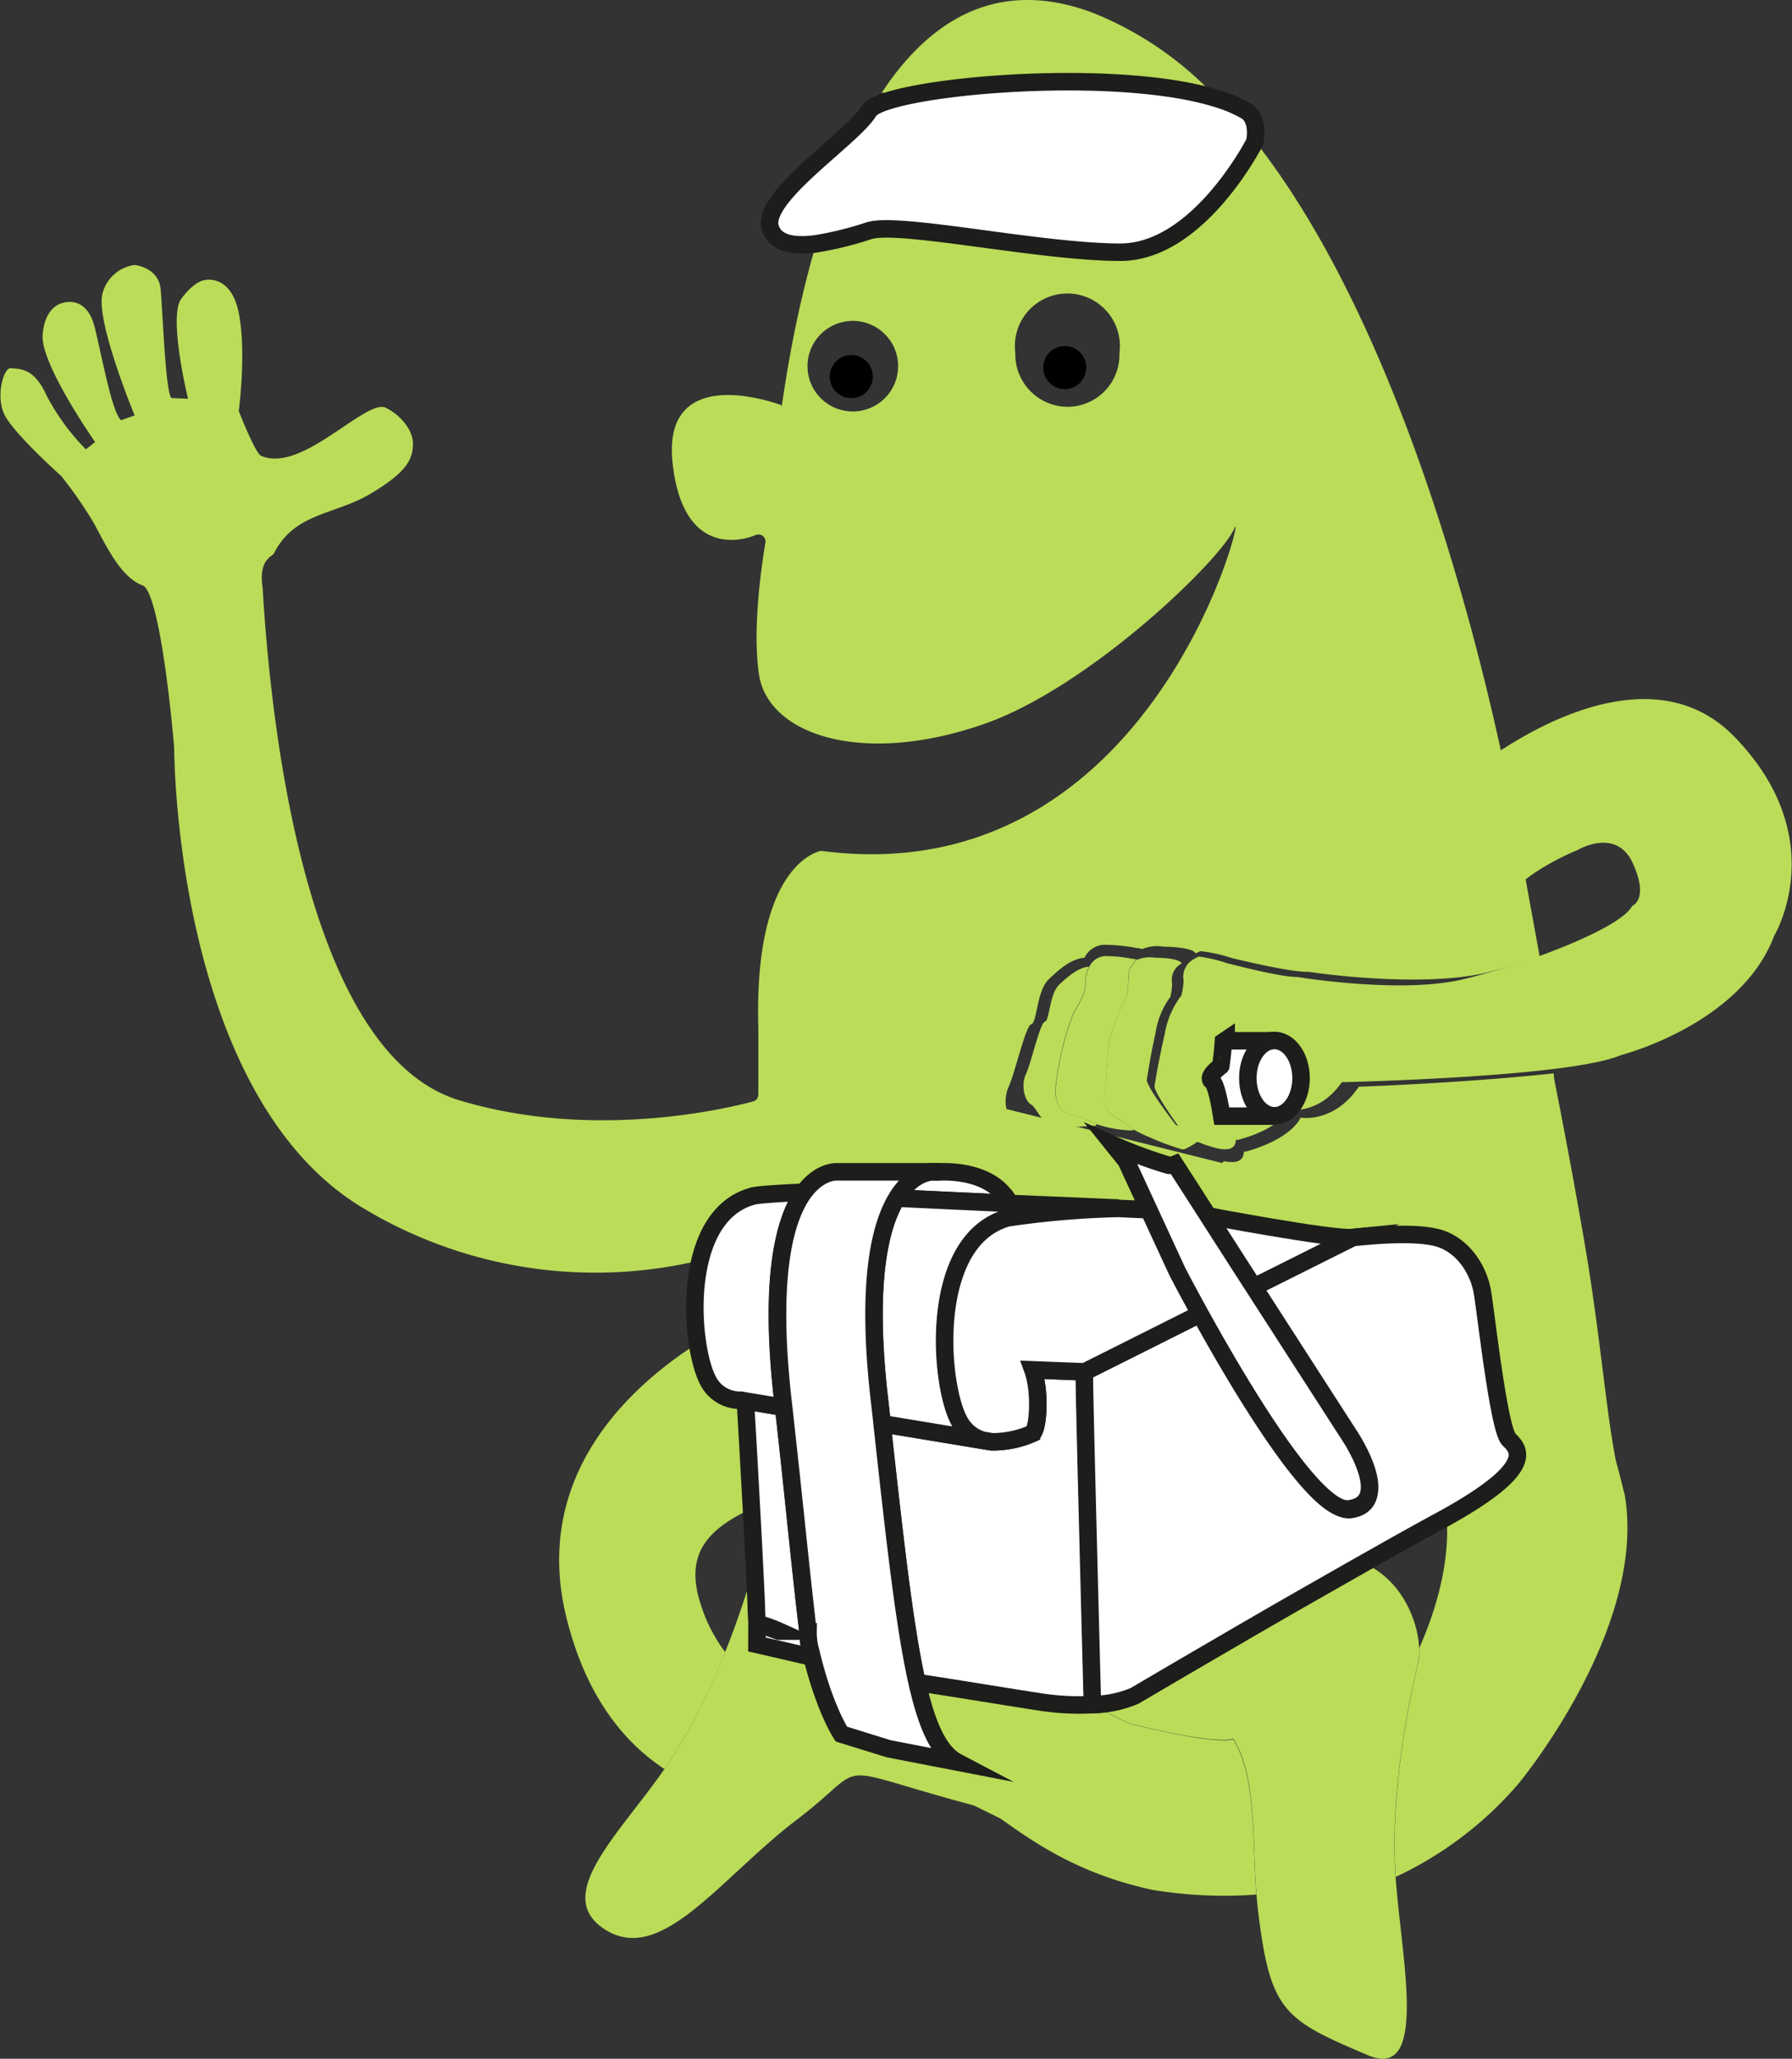 <svg xmlns="http://www.w3.org/2000/svg" xmlns:xlink="http://www.w3.org/1999/xlink" viewBox="0 0 204.74 235.18"><rect x="0" y="0" width="204.74" height="235.18" fill="#333333" stroke="none"/><defs><style>.a{fill:#badc58;}.b{fill:url(#a);}.c{fill:#fff;stroke:#1d1d1b;stroke-miterlimit:10;stroke-width:2px;}</style><linearGradient id="a" x1="129.87" y1="108.35" x2="129.8" y2="108.35" gradientUnits="userSpaceOnUse"><stop offset="0" stop-color="#0065a6"/><stop offset="0.37" stop-color="#0e85b8"/><stop offset="1" stop-color="#23b6d5"/></linearGradient></defs><title>alois-pokladna_1</title><path class="a" d="M185.64,170.82s-.79-3.2-1-3.85c-1.19-5.91-1.78-14.57-3.75-25.87-1.23-7.07-2.36-13-3.3-17.72l-.08-.77c-10.2,1.11-22.27,1.53-22.27,1.53-2.83,4.21-6.63,3.53-6.63,3.53-1.43,2.71-6.32,3.89-6.32,3.89h-.18c0,.62-.31,1.18-1.34,1.19a5.07,5.07,0,0,1-.92-.1h0l-.24.2-24.61-6.16a4,4,0,0,1,.23-2.52c.75-1.6,1.93-7,2.6-7.17s.59-3.79,2-5.14,2.61-2.29,4-2.45l.08,0a2.56,2.56,0,0,1,2.45-1.48,19.77,19.77,0,0,1,3.52.37l.07,0h.06l.5.11a4.41,4.41,0,0,1,2.42-.27s3.27,0,3.69.78a3.4,3.4,0,0,1,.54-.27,18.23,18.23,0,0,1,3.55.78v0c.39.1,6.8,1.67,8.76,1.58,0,0,13,2,20.77,0,1.75-.45,3.7-1,5.68-1.7l-1.25-6.85-1.41-7.79c-.13-.73-.77-4.4-2-9.92-3.62-16.34-12.34-48.82-27.85-68.6-.65,1.24-6.84,12.61-15.38,12.62-9,0-25.16-3.53-28.64-2.46a38.43,38.43,0,0,1-6.13,1.51h0c-3.17,10.7-4,20.05-4,18.46,0,0-13.72-5.25-12.41,6.65s9.46,8.2,9.46,8.2a.81.81,0,0,1,1.14.86c-.52,3.08-1.48,10.05-.74,15,1,7,11.91,10.59,25.87,5.66,11.91-4.21,26.89-18.66,28.44-22.28S132,102.06,94,97.22a.75.75,0,0,0-.3,0c-1.09.28-7.55,2.64-7.06,20.15v7.67a.8.8,0,0,1-.6.78c-3.15.85-18.35,4.46-33.56-.13-17-5.14-21.41-40.54-22.48-58.63,0,0-.46-2.35.71-3.3l0-.05a5.22,5.22,0,0,0,.57-.45c2.33-4.7,6.88-4.4,11-6.83s4.9-3.93,4.9-5.74S45.38,47.15,44,46.55s-5,2.66-8.47,4.54-5,1.22-5.67,1-2.58-5.14-2.58-5.14.9-6.65,0-11.19S23.36,32,23.36,32s-1.14.09-2.65,2.13.77,11.42.77,11.42l-1.89-.08c-.69-.67-1-9.83-1.23-12.4s-3-2.8-3-2.8a4.41,4.41,0,0,0-3.63,3.18c-.91,3,3.65,14,3.65,14L13.85,48c-1-.75-2.06-6.58-3-10.51s-3.72-2.87-3.72-2.87-2,.3-2.26,3.63,6,12.25,6,12.25l-1.06.83a25.76,25.76,0,0,1-4.55-6.27c-1.44-3.18-3.18-2.88-4-3s-1.74,3-.83,5.14S7,54.38,7,54.38a50.07,50.07,0,0,1,3.5,5c1.3,2.19,3.09,6.59,5.89,7.53v0c2.1,1.46,3.51,18.46,3.51,18.46s-.07,39.88,21.78,52.75a51.45,51.45,0,0,0,42.95,4.51c.51-.19,1.05.19,1.07,1.27l.14,5.66c.09.4-.43.81-.86,1-4.18,1.91-25.6,12.87-20.24,34.33,2.17,8.65,6.33,14,11.17,17.19.17-.23.33-.47.49-.71a70.43,70.43,0,0,0,6.48-12.69l-.06,0h0A18.09,18.09,0,0,1,80,183.08c-2-6.4,1.54-9.42,9.77-12.28h8.52c-.27-6.28-1-18.2-1-18.2l-.4-.07A3.15,3.15,0,0,1,94,150.74c-1.56-3-2.38-13.76,3.31-16.1l19.2,11,29.6,2.8h14l2.94-3.93c.47,3.55,1.36,10.71,2.11,11.47.9.89,2.67,2.48-6.21,7.29-3.56,1.92-8.61,4.8-13.39,7.56l19.37,0c1.32,6.29-.82,13-2.77,17.42h0a5.41,5.41,0,0,1-.11,1.61c-1.31,5.63-3.21,15.3-2.58,24.54a41.72,41.72,0,0,0,14-10.62S188.19,186.12,185.64,170.82ZM97.44,47a5.17,5.17,0,0,1-5.18-5.17v-.22a5.18,5.18,0,0,1,10.35,0v.23A5.17,5.17,0,0,1,97.44,47ZM122,46.47a6,6,0,0,1-6-5.95v-.1h0V40.3a6,6,0,1,1,11.9,0v.22A5.94,5.94,0,0,1,122,46.47Z"/><path class="a" d="M100,12.13c4.51-2.49,27.9-4.37,39.06-.88a39.09,39.09,0,0,0-14.23-9.8c-11.67-4.36-19.63,1.67-25,10.58l.16.1Z"/><path class="a" d="M125.27,128.4l-.48-.19a16.28,16.28,0,0,0-2.88-1.05s-1.68-.48-1.26-3.43a33.44,33.44,0,0,1,1.95-7.93c.63-1.12,1.47-2.46,1.4-3.37a4.22,4.22,0,0,1,.42-2l-.07,0c-1.12.13-2.1.91-3.29,2s-1.12,4.14-1.68,4.28-1.54,4.64-2.17,6-.07,3.09.56,3.44,1.06,1.82,2.18,2.31,5.26.13,5.26.13l.06-.16Z"/><path class="b" d="M129.8,108.34l.07,0Z"/><path class="a" d="M159.45,214.41c-.63-9.24,1.27-18.91,2.58-24.54a5.41,5.41,0,0,0,.11-1.61c-.21-5.22-5.37-15.25-19.68-8-3.67,1.85-6.68,11.27-24.47,10.67.45.29.93.57,1.43.86l2.09,1.26.09,0c2.5,1.18,4.92,2.66,7.41,3.82,0,0,9.61,2.47,11.89,1.75,2.68,4.26,2.15,11.06,2.65,17.73.06.82.15,1.64.25,2.46,1.39,11,3,11.94,12.46,15.95,7,3,3.85-11,3.2-20.26C159.46,214.49,159.45,214.45,159.45,214.41Z"/><path class="a" d="M129,196.89c-2.49-1.16-4.91-2.64-7.41-3.82l-.09,0-2.09-1.26c-.5-.29-1-.57-1.43-.86a26.32,26.32,0,0,1-7.92-7.41c-.81-1.13-1.51-2.25-2.24-3.35a23.39,23.39,0,0,0-4.69-5.34,12,12,0,0,0-4.77-2.44h0c-6.24-1.49-11.31,3.7-12.14,6.5-.78,2.62-1.88,6.09-3.38,9.83a70.43,70.43,0,0,1-6.48,12.69c-.16.24-.32.48-.49.71-5.14,7.43-12.91,14.46-6.67,18.32,6.42,4,13.09-5.93,21.84-12.59s3-6.24,20.14-1.65l.21.08,2.82,1.39a.51.51,0,0,1,.16.09c4.26,3.05,9.23,6.36,17.28,8.1a50.14,50.14,0,0,0,11.89.54c-.5-6.67,0-13.47-2.65-17.73C138.62,199.36,129,196.89,129,196.89Z"/><path class="c" d="M86.48,187.85l19.84,4.58-13.85-4.87c-.9-6.84-1.7-15.8-2.94-26.82h-.08L85.16,160h0s.9,15.32,1.25,23.41c0,.74.06,1.41.08,2h0Zm2.5-1.52-2.42-.85A14.6,14.6,0,0,1,89,186.33Z"/><path class="a" d="M139.66,126.32a7,7,0,0,0-.7-2.67c-.46-.31.63-1.15.63-1.15s.13-.82.22-1.85h0l.21-.13,0,.07,3.67,0c1.11,0,2,1.31,2,2.88s-.94,2.84-2.05,2.82l-3.89,0Zm31.71-22.21c1.27-4,8.86-7,8.86-7s4.42-2.67,6.32,1.5-.07,4.87-.07,4.87c-1,2-7.76,4.9-14.06,6.91-1.82.58-3.61,1.08-5.22,1.47-7.17,1.72-19-.26-19-.26-1.8.05-7.63-1.48-8-1.57h0a16.69,16.69,0,0,0-3.24-.76,4.47,4.47,0,0,0-.49.25h0a2.31,2.31,0,0,0-1.24,2.51,8.26,8.26,0,0,1-.26,1.69,10,10,0,0,0-1.91,4.45c-.73,3.22-1,5-1.15,5.84s3.54,5.75,3.54,5.75a14.63,14.63,0,0,0,3.67,1.43h0a5.17,5.17,0,0,0,.85.1c.94,0,1.21-.5,1.23-1.07h.17s4.48-1,5.82-3.46c0,0,3.47.67,6.12-3.14,0,0,11-.23,20.37-1.1,5-.46,9.46-1.11,11.55-2,0,0,13.69-3.5,17.48-13.64,0,0,6.73-11.12-4.56-22.73-10.43-10.71-27.21,1.76-29.7,3.72"/><path class="c" d="M91.85,136.19c-5.82.26-5.92.47-5.92.47-8.2,2.29-7.14,17-5.06,21a4.07,4.07,0,0,0,3.77,2.29l.51.09h0l4.29.71h.08l-.12-1.06C87.8,145.45,89.74,139.06,91.85,136.19Z"/><path class="c" d="M114.64,136.4c-2-2.39-5.62-2.59-7.25-2.54-.52,0-.83,0-.83,0s-2.22-.11-4.12,3h0l12.86.6A2.88,2.88,0,0,0,114.64,136.4Z"/><path class="c" d="M118.73,194.4a28.68,28.68,0,0,0,6.13.32c-.07-2.68-.92-34.7-.92-37.33v-.68l-5.93-.23c.91,2.51.62,7.08-.15,7.31a11.19,11.19,0,0,1-4.53.92,4.53,4.53,0,0,1-.87-.15h-.07l-11.65-1.93c1.52,13.49,2.6,23.19,4,29.56C110.07,193,115.55,193.92,118.73,194.4Z"/><path class="c" d="M164.39,173.8c11.42-6.18,9.13-8.24,8-9.38s-2.53-13.7-3-16.68-2.52-5.7-5.26-6.37-7.31-.23-9.59,0L143,147.13l11.29,17.56s4.81,7.06,0,7.75c-4,.56-13.5-16.53-16.74-22.58l-13.66,6.85v.68c0,2.63.85,34.65.92,37.33a12.72,12.72,0,0,0,4.83-1s8.34-4.92,17.48-10.19C153.31,180,159.81,176.28,164.39,173.8Z"/><path class="c" d="M115.32,137.47l-12.86-.6h0c-1.93,3.12-3.53,9.57-2,22.87.11,1,.22,1.94.32,2.89l11.65,1.93a4.43,4.43,0,0,1-2.84-2.35c-2.28-4.34-3.44-20.55,5.58-23.08A101.76,101.76,0,0,1,127.81,138Z"/><path class="c" d="M118,156.48l5.93.23,13.66-6.85c-.7-1.29-1.1-2.08-1.1-2.08l-4.4-9.54-4.29-.2a101.76,101.76,0,0,0-12.68,1.08c-9,2.53-7.86,18.74-5.58,23.08a4.43,4.43,0,0,0,2.84,2.35h.07l.87.15a11.19,11.19,0,0,0,4.53-.92C118.63,163.56,118.92,159,118,156.48Z"/><path class="c" d="M138.46,123.5c.48.32.91,2.61,1.13,4l.15,0h5.88c-1.68,0-3-1.92-3-4.3s1.35-4.3,3-4.31h-5.53l0-.11-.31.21h0c-.11,1.54-.3,2.79-.3,2.79S137.76,123,138.46,123.5Z"/><path class="c" d="M154.54,141.37c-2.29.23-16.84-2.53-16.84-2.53l5.33,8.29h0Z"/><path class="c" d="M154.12,163.89l-12.46-19.34h0l-5.87-9.15L134.24,133a1.47,1.47,0,0,1-.73.11,52.6,52.6,0,0,1-6.32-2.34l0,0,1.48,1.84.95,2.06,4.86,10.52s.44.86,1.21,2.29c3.58,6.67,14.1,25.51,18.45,24.88C159.41,171.67,154.12,163.89,154.12,163.89Z"/><ellipse class="c" cx="145.61" cy="123.16" rx="3.04" ry="4.3" transform="translate(-0.13 0.15) rotate(-0.06)"/><path class="a" d="M128.49,114.25c-.63,1-1.32,3.58-1.61,4s-.48,5.47-.69,6.94a2.39,2.39,0,0,0,.92,2.25A11.91,11.91,0,0,1,129,128.7a4.12,4.12,0,0,0,.53.34,18.07,18.07,0,0,0,1.8.87,29.74,29.74,0,0,0,3.71,1.38.91.91,0,0,0,.43-.07,10.46,10.46,0,0,0,2.23-1.48,13.29,13.29,0,0,1-3.37-1.26s-3.44-4.41-3.3-5.18.35-2.39,1-5.33a9.12,9.12,0,0,1,1.68-4.08,7.41,7.41,0,0,0,.21-1.54,2.12,2.12,0,0,1,1.1-2.3h0c-.35-.67-3.07-.65-3.07-.65a3.82,3.82,0,0,0-2,.22c-.52.28-.47.71-.72.84C128.77,110.67,129.13,113.2,128.49,114.25Z"/><path class="a" d="M126.88,118.25c.29-.42,1-3,1.61-4s.28-3.58.7-3.79c.25-.13.2-.56.72-.84l-.42-.09h-.11a15.79,15.79,0,0,0-2.93-.31,2.11,2.11,0,0,0-2,1.23,4.22,4.22,0,0,0-.42,2c.07.91-.77,2.25-1.4,3.37a33.44,33.44,0,0,0-1.95,7.93c-.42,3,1.26,3.43,1.26,3.43a16.28,16.28,0,0,1,2.88,1.05l.48.19a13.56,13.56,0,0,0,4.08.72l.18-.08a4.12,4.12,0,0,1-.53-.34,11.91,11.91,0,0,0-1.89-1.26,2.39,2.39,0,0,1-.92-2.25C126.4,123.72,126.6,118.67,126.88,118.25Z"/><path class="c" d="M104.78,192.18c-1.44-6.37-2.52-16.07-4-29.56-.1-1-.21-1.91-.32-2.89-1.51-13.3.09-19.75,2-22.87s4.12-3,4.12-3,.31,0,.83,0H95.55s-1.91-.1-3.7,2.32c-2.11,2.87-4,9.26-2.44,23.49l.12,1.06c1.17,10.42,2,19,2.79,25.69a7.58,7.58,0,0,0,.29,2.17c1.54,6.57,3.52,9.5,3.52,9.5l5.39,1.67h0l7.83,1.52C107.32,200.21,105.92,197.25,104.78,192.18Z"/><path class="c" d="M128,28.81c8.54,0,14.73-11.38,15.38-12.62l0-.12s.53-2.47-1.06-3.43A15.93,15.93,0,0,0,139,11.25c-11.16-3.49-34.55-1.61-39.06.88h0a1.79,1.79,0,0,0-.67.56C97.46,15.73,86.94,22.46,88,26c.56,1.88,2.73,2.17,5.17,1.86h0a38.43,38.43,0,0,0,6.13-1.51C102.79,25.28,118.92,28.82,128,28.81Z"/><circle cx="121.65" cy="41.99" r="2.46"/><circle cx="97.26" cy="43.02" r="2.46"/></svg>